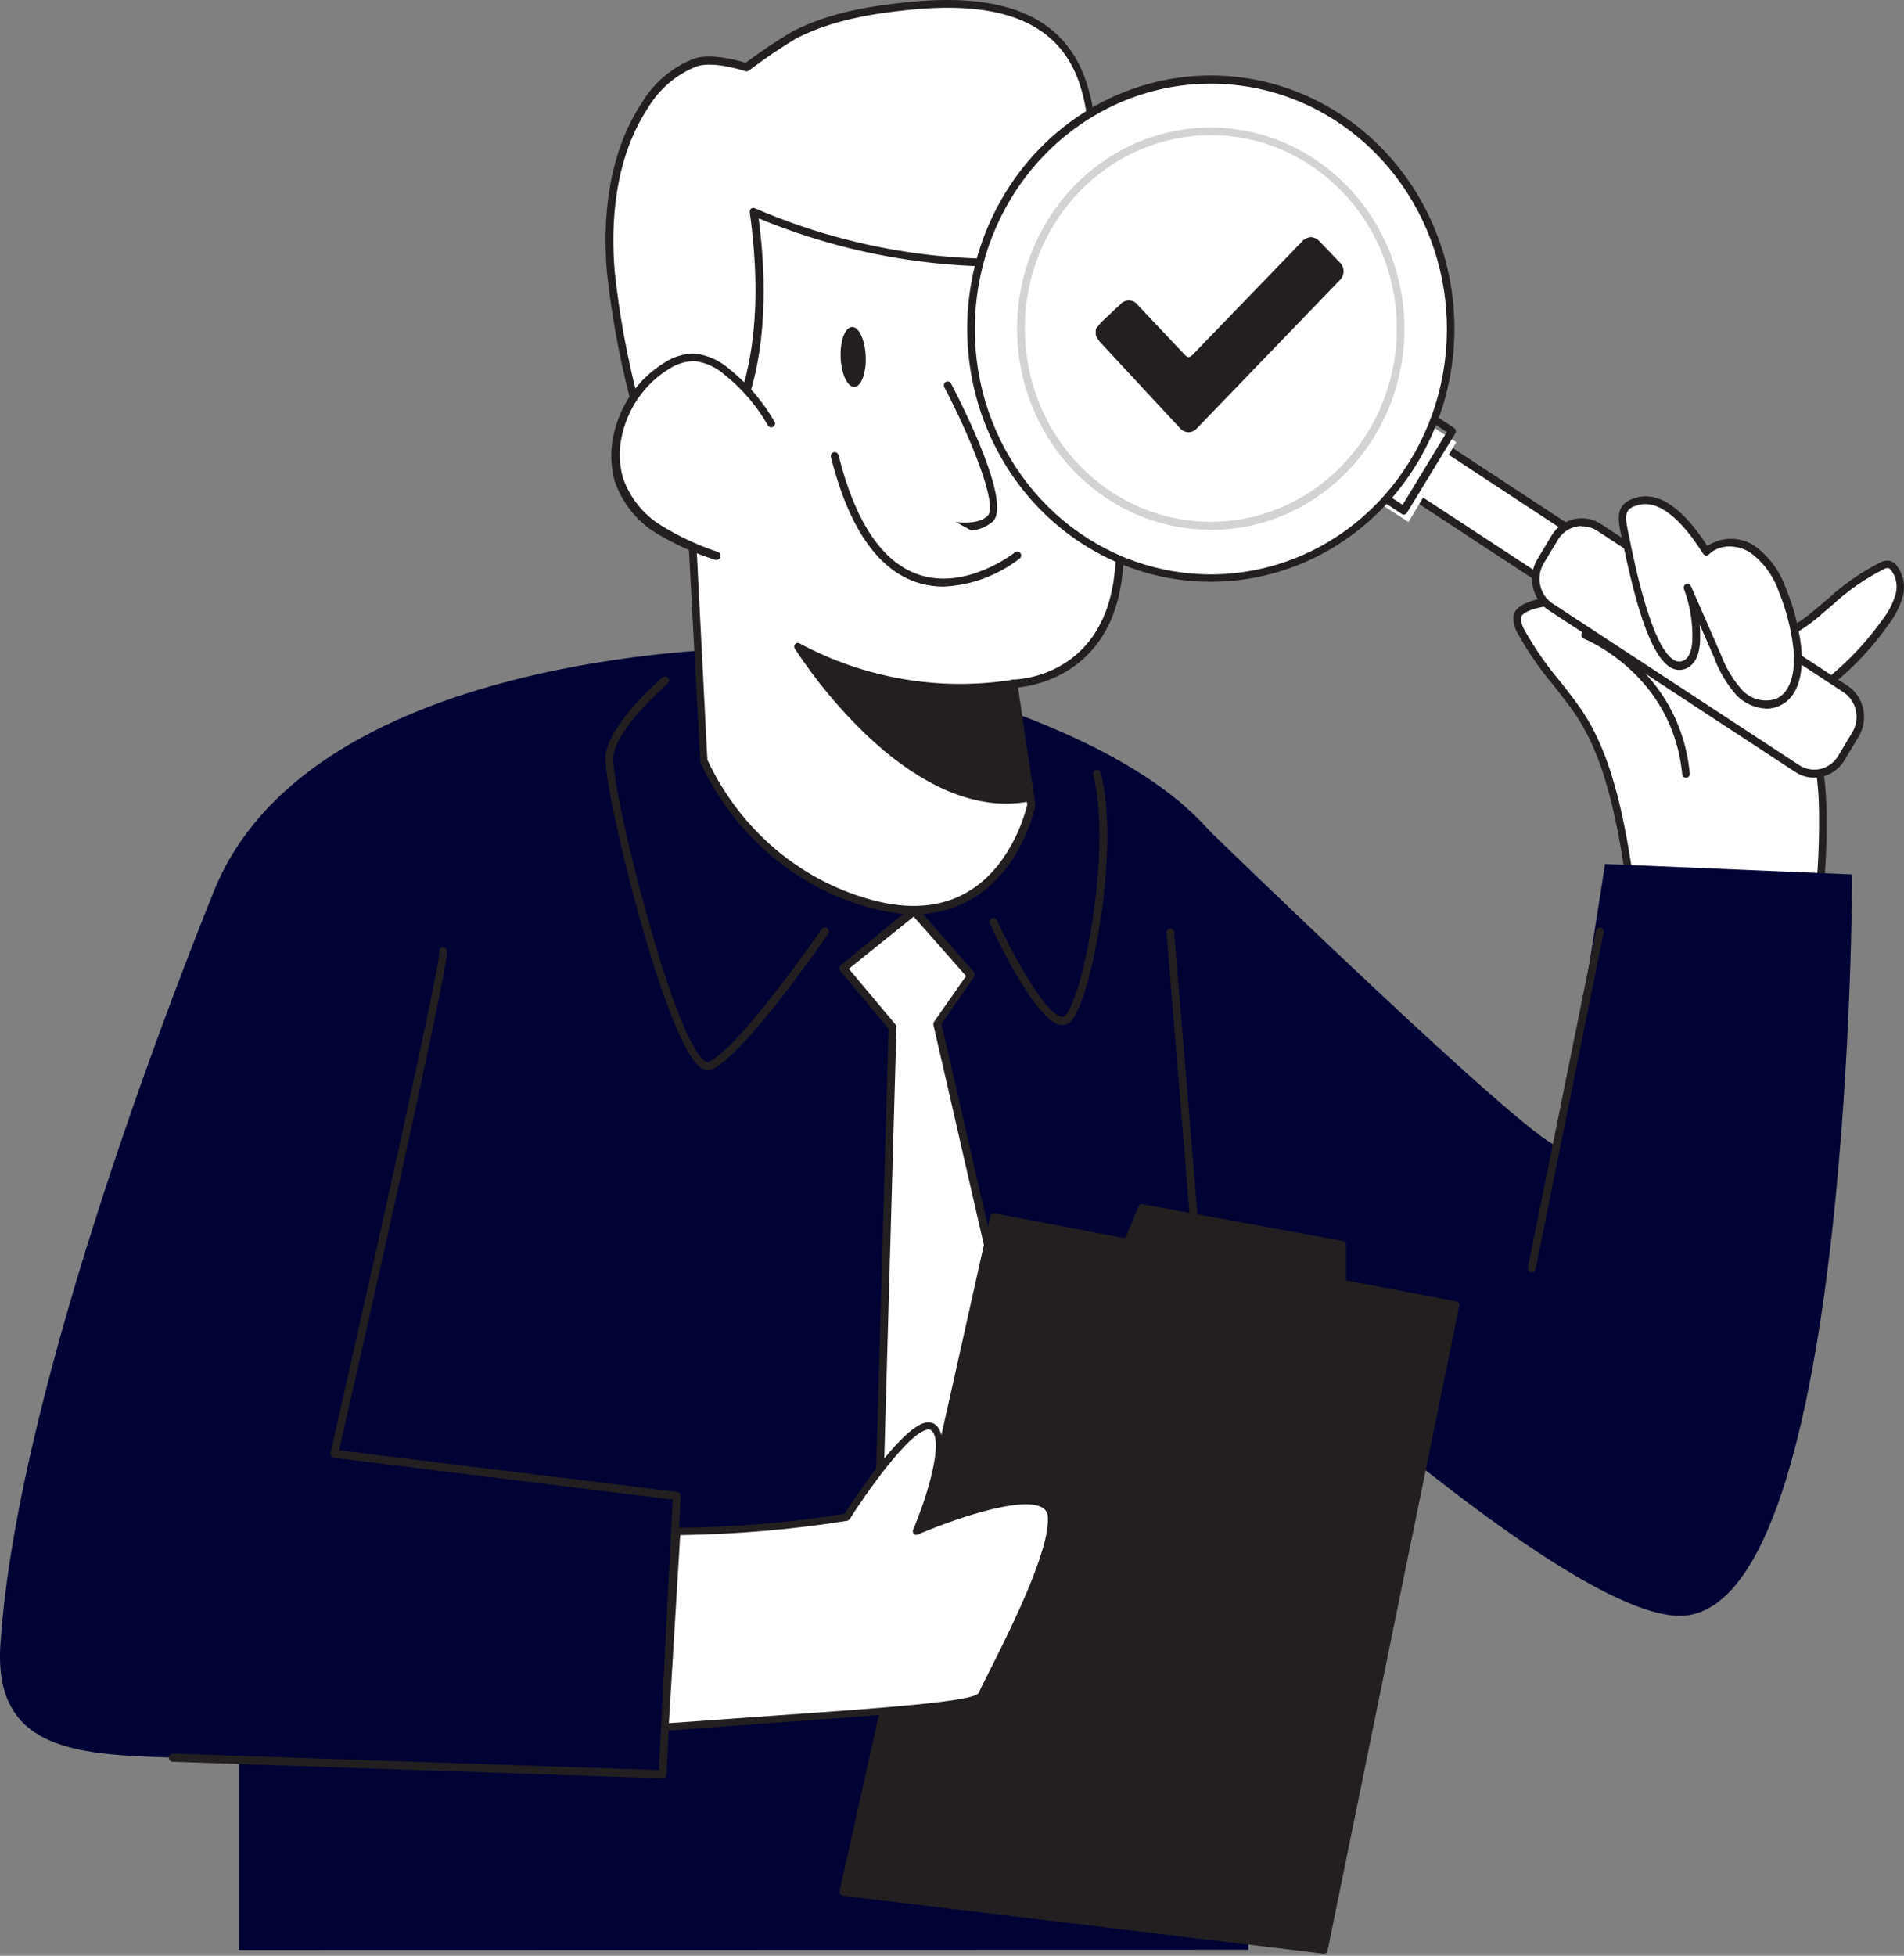 <svg xmlns="http://www.w3.org/2000/svg" width="300" height="308" viewBox="0 0 300 308" fill="none"><rect x="0" y="0" width="300" height="308" fill="#808080" stroke="none"/><g clip-path="url(#clip0_140_186)"><path d="M258.422 149.862H284.065C286.532 144.585 287.033 138.467 287.176 132.522C287.307 127.134 287.176 121.647 285.603 116.519C283.552 109.947 279.164 104.437 273.335 101.113C267.505 97.789 260.675 96.902 254.238 98.634C252.642 96.704 250.51 95.336 248.134 94.72C245.857 94.212 239.097 94.893 239.026 97.309C239.055 98.065 239.277 98.801 239.67 99.439C241.994 103.972 245.63 107.638 248.491 111.825C255.227 121.449 256.371 136.634 258.422 149.862Z" fill="white"></path><path d="M284.065 150.481H258.422C258.28 150.48 258.142 150.428 258.033 150.333C257.924 150.238 257.851 150.106 257.826 149.961C257.516 147.892 257.218 145.774 256.908 143.644C255.286 132.113 253.606 120.185 248.003 112.184C246.989 110.735 245.857 109.31 244.772 107.923C242.641 105.407 240.756 102.677 239.145 99.773C238.7 99.028 238.453 98.173 238.43 97.296C238.447 96.966 238.538 96.644 238.695 96.356C238.852 96.068 239.072 95.822 239.336 95.636C241.315 94.014 246.31 93.68 248.265 94.113C250.638 94.727 252.783 96.059 254.428 97.94C260.53 96.441 266.943 97.176 272.584 100.021C275.776 101.669 278.62 103.959 280.951 106.76C283.282 109.56 285.054 112.815 286.163 116.333C287.796 121.548 287.903 127.208 287.772 132.546C287.629 138.454 287.14 144.672 284.601 150.097C284.557 150.208 284.483 150.304 284.388 150.372C284.293 150.44 284.18 150.478 284.065 150.481ZM258.923 149.242H283.695C285.996 144.115 286.437 138.194 286.58 132.546C286.735 126.502 286.58 121.51 285.03 116.754C283.019 110.339 278.728 104.963 273.033 101.722C267.337 98.482 260.666 97.621 254.38 99.315C254.277 99.343 254.168 99.342 254.066 99.311C253.963 99.281 253.87 99.222 253.796 99.142C252.291 97.305 250.268 96.006 248.014 95.426C246.322 95.042 241.672 95.426 240.063 96.664C239.634 97.024 239.622 97.296 239.622 97.383C239.666 98.029 239.863 98.654 240.194 99.204C241.775 102.032 243.615 104.695 245.69 107.155C246.787 108.542 247.931 109.992 248.968 111.478C254.738 119.714 256.443 131.791 258.088 143.47C258.362 145.415 258.636 147.347 258.923 149.242Z" fill="#231F20"></path><path d="M286.533 96.367C289.739 93.729 292.815 90.781 296.57 89.122C296.876 88.947 297.224 88.869 297.572 88.899C297.899 88.981 298.19 89.178 298.394 89.456C298.856 90.064 299.172 90.778 299.315 91.539C299.458 92.299 299.425 93.084 299.217 93.828C298.786 95.313 298.082 96.697 297.143 97.903C294.735 101.317 291.9 104.382 288.714 107.019C286.633 108.918 284.149 110.281 281.466 110.995C277.794 111.775 269.354 108.022 273.121 102.907C274.194 101.446 276.697 101.668 278.176 101.26C281.244 100.217 284.084 98.554 286.533 96.367Z" fill="white"></path><path d="M280.369 111.701C277.555 111.701 273.693 110.091 272.203 107.638C271.721 106.854 271.501 105.928 271.576 105.001C271.651 104.074 272.018 103.199 272.62 102.511C273.526 101.272 275.1 101.086 276.483 100.9C276.988 100.85 277.49 100.763 277.985 100.64C280.983 99.612 283.76 97.988 286.163 95.859L287.963 94.361C290.472 92.032 293.28 90.077 296.308 88.552C296.719 88.332 297.183 88.242 297.643 88.292C298.114 88.389 298.536 88.656 298.835 89.047C299.367 89.732 299.732 90.54 299.898 91.403C300.064 92.265 300.027 93.157 299.789 94.001C299.333 95.566 298.592 97.025 297.607 98.299C295.173 101.759 292.302 104.863 289.071 107.527C286.916 109.485 284.347 110.889 281.573 111.626C281.175 111.697 280.772 111.722 280.369 111.701ZM286.902 96.838C284.374 99.054 281.454 100.737 278.306 101.792C277.758 101.935 277.2 102.035 276.638 102.089C275.445 102.25 274.17 102.411 273.574 103.217C273.128 103.708 272.851 104.339 272.786 105.011C272.721 105.683 272.872 106.359 273.216 106.932C274.623 109.273 278.998 110.821 281.346 110.326C283.937 109.629 286.334 108.31 288.344 106.474C291.497 103.87 294.304 100.842 296.689 97.469C297.58 96.329 298.252 95.021 298.668 93.618C298.853 92.97 298.887 92.287 298.766 91.623C298.646 90.96 298.375 90.336 297.977 89.803C297.857 89.638 297.69 89.516 297.5 89.456C297.267 89.454 297.037 89.514 296.832 89.629C293.879 91.12 291.139 93.029 288.69 95.302L286.926 96.788L286.902 96.838Z" fill="#231F20"></path><path d="M101.442 69.589C99.534 60.696 96.995 51.89 96.232 42.811C95.469 33.732 96.661 24.108 101.62 16.602C103.488 13.467 106.325 11.083 109.667 9.84C112.6 8.911 117.631 10.62 117.631 10.62C120.064 8.772 122.591 7.06 125.201 5.492C130.768 2.607 137.122 1.554 143.238 0.934C152.024 0.055 162.205 0.526 167.784 7.623C171.885 12.837 172.243 20.108 172.409 26.833L172.85 44.074" fill="white"></path><path d="M101.441 70.208C101.301 70.206 101.166 70.155 101.058 70.062C100.95 69.97 100.875 69.843 100.845 69.701C100.345 67.384 99.808 65.056 99.26 62.74C97.563 56.211 96.347 49.557 95.624 42.836C95.004 35.404 95.445 24.79 101.119 16.206C103.061 12.959 106.002 10.489 109.464 9.196C112.147 8.354 116.331 9.53 117.487 9.889C119.869 8.097 122.345 6.443 124.903 4.935C130.78 1.901 137.432 0.897 143.154 0.328C155.397 -0.911 163.599 1.356 168.189 7.251C172.6 12.85 172.803 20.938 172.958 26.833L173.518 44.037C173.521 44.206 173.46 44.369 173.349 44.492C173.238 44.615 173.084 44.687 172.922 44.694C172.841 44.697 172.76 44.683 172.685 44.654C172.609 44.624 172.539 44.58 172.481 44.522C172.422 44.464 172.375 44.395 172.342 44.318C172.309 44.241 172.291 44.158 172.29 44.074L171.849 26.821C171.67 19.687 171.193 12.874 167.366 8.007C163.015 2.47 155.159 0.352 143.357 1.541C137.742 2.111 131.233 3.09 125.475 6.037C122.894 7.591 120.395 9.286 117.988 11.116C117.91 11.174 117.819 11.213 117.724 11.228C117.629 11.243 117.531 11.234 117.44 11.202C117.44 11.202 112.552 9.567 109.846 10.422C106.653 11.649 103.941 13.94 102.133 16.937C96.661 25.211 96.244 35.516 96.852 42.724C97.56 49.382 98.756 55.974 100.428 62.443C100.964 64.771 101.513 67.087 102.014 69.428C102.031 69.51 102.033 69.594 102.019 69.676C102.005 69.758 101.976 69.836 101.932 69.906C101.889 69.977 101.833 70.037 101.767 70.085C101.701 70.132 101.627 70.166 101.549 70.184L101.441 70.208Z" fill="#231F20"></path><path d="M196.717 307.05C190.756 192.977 200.198 150.493 195.525 138.752C184.45 111.106 119.55 102.052 119.55 102.052C119.55 102.052 49.321 101.681 33.716 140.312C29.806 150.023 2.721 217.426 0.062 259.018C-1.285 279.814 19.53 275.615 37.65 277.361V307.087L196.717 307.05Z" fill="#010334"></path><path d="M153.001 153.503L147.672 161.108L168.475 251.797L156.16 277.547L138.087 251.797L140.627 161.789L132.866 152.512L144.036 143.322L153.001 153.503Z" fill="white"></path><path d="M156.16 278.179C156.063 278.178 155.968 278.155 155.881 278.11C155.794 278.065 155.718 277.999 155.66 277.919L137.599 252.169C137.512 252.057 137.47 251.915 137.479 251.772L140.007 162.012L132.401 152.921C132.346 152.857 132.305 152.783 132.278 152.702C132.251 152.621 132.241 152.536 132.246 152.45C132.269 152.276 132.354 152.117 132.484 152.004L143.655 142.827C143.775 142.724 143.929 142.673 144.084 142.685C144.239 142.696 144.384 142.769 144.489 142.889L153.454 153.07C153.544 153.183 153.594 153.325 153.594 153.472C153.594 153.619 153.544 153.762 153.454 153.875L148.34 161.244L169.071 251.661C169.125 251.8 169.125 251.955 169.071 252.094L156.709 277.832C156.662 277.931 156.591 278.015 156.503 278.076C156.416 278.137 156.314 278.172 156.208 278.179H156.16ZM138.707 251.661L156.053 276.433L167.819 251.834L147.076 161.418C147.057 161.328 147.057 161.235 147.076 161.146C147.094 161.056 147.131 160.971 147.183 160.898L152.214 153.714L143.965 144.35L133.748 152.574L141.092 161.343C141.196 161.461 141.252 161.617 141.247 161.777L138.707 251.661Z" fill="#231F20"></path><path d="M159.653 107.676L162.479 126.75C162.479 126.75 158.306 147.459 138.099 142.591C132.201 141.163 126.688 138.373 121.97 134.427C117.252 130.482 113.45 125.483 110.847 119.801L108.582 75.448C108.582 75.448 123.448 67.013 118.751 33.336C118.751 33.336 141.258 44.644 171.205 40.396C171.205 40.396 178.358 75.076 176.117 91.314C173.875 107.552 159.653 107.676 159.653 107.676Z" fill="white"></path><path d="M143.965 143.966C141.957 143.95 139.957 143.696 138.004 143.21C132.023 141.731 126.435 138.882 121.648 134.873C116.861 130.864 112.996 125.795 110.335 120.037C110.322 119.967 110.322 119.896 110.335 119.826L107.95 75.472C107.945 75.353 107.972 75.235 108.029 75.132C108.086 75.029 108.171 74.945 108.272 74.89C108.415 74.803 122.709 66.22 118.131 33.435C118.12 33.32 118.137 33.204 118.181 33.098C118.225 32.992 118.294 32.899 118.382 32.828C118.478 32.77 118.587 32.74 118.698 32.74C118.809 32.74 118.917 32.77 119.014 32.828C135.482 39.923 153.475 42.322 171.134 39.776C171.288 39.754 171.444 39.792 171.573 39.884C171.701 39.976 171.791 40.114 171.825 40.272C172.111 41.696 178.978 75.237 176.737 91.413C174.71 105.892 163.325 107.985 160.404 108.27L163.134 126.651C163.146 126.729 163.146 126.808 163.134 126.886C163.051 127.27 161.156 136.287 153.907 141.092C150.935 143.039 147.478 144.038 143.965 143.966ZM111.455 119.653C114.047 125.202 117.796 130.082 122.429 133.938C127.063 137.794 132.465 140.53 138.243 141.947C144.084 143.359 149.127 142.703 153.192 140.015C159.594 135.779 161.62 127.741 161.859 126.713L159.045 107.762C159.03 107.671 159.033 107.578 159.056 107.489C159.079 107.4 159.12 107.317 159.177 107.246C159.234 107.176 159.305 107.118 159.385 107.079C159.465 107.04 159.553 107.019 159.642 107.019C160.202 107.019 173.315 106.709 175.497 91.215C177.583 76.352 171.634 45.697 170.728 41.114C153.392 43.424 135.775 41.109 119.538 34.389C123.448 64.783 111.527 74.296 109.214 75.782L111.455 119.653Z" fill="#231F20"></path><path d="M149.293 60.709C149.293 60.709 158.83 78.99 155.981 81.764C153.132 84.539 145.86 81.764 145.86 81.764" fill="white"></path><path d="M151.976 83.585C149.822 83.506 147.692 83.088 145.658 82.346C145.585 82.32 145.517 82.279 145.46 82.225C145.402 82.171 145.355 82.106 145.322 82.034C145.289 81.961 145.27 81.882 145.266 81.802C145.262 81.722 145.274 81.642 145.3 81.566C145.354 81.411 145.464 81.285 145.607 81.213C145.749 81.141 145.913 81.13 146.063 81.182C146.135 81.182 152.977 83.659 155.6 81.256C157.365 79.584 152.679 68.388 148.793 60.981C148.717 60.836 148.7 60.666 148.744 60.508C148.789 60.35 148.892 60.217 149.032 60.139C149.171 60.06 149.334 60.041 149.486 60.088C149.638 60.134 149.766 60.242 149.842 60.386C151.475 63.508 159.498 79.237 156.411 82.16C155.152 83.186 153.573 83.694 151.976 83.585Z" fill="#231F20"></path><path d="M134.62 60.925C135.712 60.877 136.512 58.728 136.407 56.124C136.301 53.52 135.33 51.448 134.238 51.496C133.146 51.543 132.347 53.693 132.452 56.297C132.558 58.901 133.528 60.973 134.62 60.925Z" fill="#231F20"></path><path d="M163.994 62.824C165.087 62.778 165.892 60.629 165.791 58.022C165.691 55.416 164.724 53.34 163.631 53.386C162.538 53.431 161.733 55.581 161.834 58.187C161.934 60.793 162.901 62.869 163.994 62.824Z" fill="#231F20"></path><path d="M121.529 66.778C119.742 63.609 117.386 60.825 114.59 58.578C113.141 57.256 111.334 56.43 109.417 56.212C107.843 56.227 106.306 56.704 104.982 57.587C102.997 58.804 101.28 60.44 99.943 62.39C98.606 64.341 97.679 66.561 97.221 68.908C96.781 71.083 96.862 73.338 97.459 75.472C98.611 78.776 100.838 81.558 103.754 83.337C106.653 85.079 109.738 86.463 112.945 87.462" fill="white"></path><path d="M112.921 88.168H112.719C109.466 87.146 106.338 85.737 103.396 83.969C100.356 82.119 98.039 79.216 96.851 75.769C96.221 73.531 96.135 71.165 96.601 68.883C97.074 66.444 98.038 64.136 99.428 62.111C100.819 60.085 102.606 58.388 104.672 57.129C106.094 56.18 107.75 55.677 109.44 55.68C111.479 55.906 113.404 56.769 114.96 58.157C117.837 60.452 120.265 63.298 122.113 66.542C122.136 66.677 122.118 66.817 122.06 66.94C122.002 67.064 121.907 67.164 121.79 67.228C121.673 67.292 121.539 67.315 121.408 67.294C121.278 67.273 121.157 67.209 121.064 67.112C119.314 64.013 117.007 61.292 114.268 59.098C112.925 57.883 111.266 57.107 109.5 56.869C108.047 56.866 106.624 57.296 105.399 58.107C103.484 59.275 101.827 60.85 100.537 62.728C99.247 64.606 98.353 66.745 97.912 69.007C97.496 71.059 97.574 73.186 98.139 75.2C99.222 78.347 101.331 81.002 104.1 82.706C106.94 84.472 109.969 85.889 113.124 86.929C113.2 86.956 113.27 86.998 113.331 87.052C113.391 87.107 113.441 87.174 113.476 87.249C113.512 87.324 113.533 87.405 113.538 87.489C113.543 87.572 113.532 87.655 113.505 87.734C113.463 87.861 113.385 87.97 113.28 88.048C113.175 88.125 113.05 88.167 112.921 88.168Z" fill="#231F20"></path><path d="M159.653 107.675C148.049 109.529 136.178 107.494 125.761 101.866C125.761 101.866 143.035 129.462 162.312 125.573L159.653 107.675Z" fill="#231F20"></path><path d="M158.592 126.564C151.559 126.564 143.965 122.848 136.407 115.64C132.22 111.607 128.481 107.099 125.26 102.201C125.183 102.094 125.141 101.963 125.141 101.829C125.141 101.695 125.183 101.565 125.26 101.458C125.347 101.354 125.465 101.285 125.595 101.26C125.725 101.235 125.859 101.257 125.976 101.322C136.279 106.847 147.996 108.858 159.463 107.069C159.543 107.05 159.625 107.05 159.705 107.067C159.785 107.084 159.861 107.118 159.928 107.168C159.994 107.214 160.051 107.275 160.094 107.345C160.137 107.415 160.166 107.494 160.178 107.576L162.836 125.474C162.861 125.633 162.825 125.796 162.736 125.927C162.647 126.059 162.512 126.15 162.36 126.18C161.118 126.429 159.857 126.557 158.592 126.564ZM127.597 103.464C131.901 109.546 146.182 127.679 161.656 125.065L159.212 108.394C148.429 109.93 137.448 108.22 127.573 103.464H127.597Z" fill="#231F20"></path><path d="M254.154 92.969L253.881 93.419C253.294 94.386 252.361 95.071 251.288 95.324C250.215 95.576 249.089 95.376 248.158 94.766L220.308 76.516L225.008 68.774L252.848 87.017C253.779 87.627 254.438 88.596 254.681 89.711C254.924 90.826 254.731 91.995 254.144 92.962L254.154 92.969Z" fill="white"></path><path d="M250.339 96.045C249.447 96.045 248.574 95.779 247.824 95.277L220.011 77.02C219.942 76.979 219.882 76.922 219.837 76.853C219.791 76.785 219.761 76.706 219.749 76.624C219.731 76.547 219.728 76.466 219.74 76.387C219.752 76.309 219.779 76.233 219.82 76.166L224.517 68.412C224.603 68.275 224.738 68.178 224.892 68.143C225.046 68.108 225.207 68.138 225.34 68.227L253.153 86.483C254.213 87.184 254.965 88.291 255.244 89.565C255.523 90.838 255.307 92.174 254.643 93.283L254.369 93.741C253.695 94.847 252.628 95.63 251.4 95.921C251.051 95.999 250.696 96.041 250.339 96.045ZM221.108 76.314L248.455 94.224C248.848 94.488 249.288 94.667 249.749 94.75C250.21 94.833 250.682 94.818 251.138 94.707C252.061 94.508 252.87 93.938 253.391 93.122L253.665 92.676C254.161 91.847 254.323 90.847 254.116 89.895C253.908 88.942 253.348 88.112 252.556 87.586L225.173 69.589L221.108 76.314Z" fill="#231F20"></path><path d="M221.918 82.206L229.462 69.636L222.663 65.231L215.119 77.801L221.918 82.206Z" fill="white"></path><path d="M221.204 81.046C221.089 81.046 220.978 81.011 220.882 80.947L214.122 76.513C214.056 76.47 213.998 76.414 213.952 76.347C213.907 76.281 213.874 76.206 213.856 76.127C213.839 76.047 213.836 75.965 213.849 75.885C213.862 75.804 213.89 75.727 213.932 75.658L221.526 63.161C221.566 63.09 221.619 63.029 221.683 62.981C221.747 62.932 221.819 62.898 221.896 62.879C221.973 62.861 222.053 62.858 222.13 62.873C222.208 62.887 222.282 62.918 222.348 62.963L229.108 67.397C229.175 67.438 229.233 67.494 229.278 67.56C229.323 67.626 229.354 67.701 229.37 67.781C229.406 67.941 229.38 68.11 229.298 68.251L221.692 80.736C221.609 80.874 221.476 80.972 221.323 81.009L221.204 81.046ZM215.243 75.782L221.001 79.498L227.963 68.041L222.205 64.325L215.243 75.782Z" fill="#231F20"></path><path d="M290.108 119.436L292.347 115.748C293.826 113.313 293.124 110.092 290.779 108.556L251.908 83.085C249.564 81.548 246.464 82.277 244.986 84.713L242.747 88.401C241.268 90.837 241.97 94.057 244.315 95.593L283.186 121.065C285.53 122.601 288.63 121.872 290.108 119.436Z" fill="white"></path><path d="M285.841 122.477C284.786 122.475 283.752 122.161 282.861 121.572L243.997 96.095C243.373 95.686 242.833 95.153 242.407 94.527C241.981 93.901 241.678 93.194 241.515 92.447C241.353 91.699 241.333 90.925 241.458 90.17C241.584 89.414 241.851 88.692 242.245 88.044L244.474 84.328C245.273 83.024 246.536 82.1 247.988 81.759C249.439 81.418 250.962 81.687 252.223 82.507L291.087 107.985C291.711 108.394 292.251 108.927 292.677 109.553C293.103 110.179 293.406 110.886 293.569 111.633C293.732 112.381 293.751 113.155 293.626 113.91C293.501 114.665 293.233 115.388 292.839 116.036L290.61 119.752C290.209 120.407 289.687 120.973 289.072 121.415C288.458 121.858 287.765 122.168 287.034 122.328C286.643 122.422 286.243 122.472 285.841 122.477ZM249.231 82.842C248.482 82.841 247.744 83.036 247.088 83.411C246.431 83.786 245.876 84.327 245.476 84.985L243.246 88.7C242.934 89.21 242.722 89.779 242.624 90.375C242.526 90.97 242.543 91.58 242.674 92.168C242.802 92.757 243.041 93.314 243.376 93.807C243.712 94.3 244.138 94.72 244.629 95.042L283.493 120.507C284.488 121.156 285.69 121.369 286.836 121.099C287.982 120.83 288.979 120.101 289.609 119.07L291.838 115.355C292.148 114.844 292.359 114.275 292.457 113.68C292.555 113.085 292.54 112.475 292.412 111.886C292.283 111.297 292.044 110.74 291.708 110.247C291.373 109.754 290.947 109.335 290.455 109.013L251.591 83.548C250.88 83.102 250.062 82.874 249.231 82.891V82.842Z" fill="#231F20"></path><path d="M158.831 30.809C154.845 37.374 152.822 45.02 153.018 52.78C153.214 60.54 155.62 68.065 159.933 74.404C164.245 80.743 170.269 85.611 177.244 88.393C184.219 91.175 191.832 91.746 199.119 90.033C206.406 88.32 213.041 84.401 218.185 78.771C223.328 73.141 226.749 66.053 228.016 58.403C229.282 50.753 228.337 42.884 225.299 35.792C222.262 28.7 217.269 22.703 210.951 18.559C202.475 13.008 192.224 11.179 182.45 13.476C172.677 15.773 164.182 22.008 158.831 30.809Z" fill="white"></path><path d="M190.721 91.624C183.86 91.619 177.127 89.702 171.222 86.073C165.317 82.444 160.458 77.237 157.15 70.992C153.841 64.748 152.206 57.696 152.414 50.572C152.621 43.448 154.664 36.512 158.33 30.487C161.891 24.62 166.863 19.82 172.756 16.561C178.648 13.301 185.258 11.695 191.93 11.901C198.603 12.107 205.109 14.118 210.805 17.735C216.5 21.353 221.189 26.451 224.409 32.528C227.628 38.604 229.266 45.447 229.16 52.382C229.055 59.317 227.21 66.103 223.809 72.071C220.407 78.039 215.565 82.981 209.762 86.41C203.96 89.839 197.396 91.636 190.721 91.624ZM159.332 31.193C154.739 38.754 152.812 47.735 153.879 56.607C154.946 65.478 158.94 73.691 165.182 79.846C171.424 86.001 179.526 89.716 188.109 90.36C196.692 91.003 205.225 88.535 212.252 83.375C219.28 78.216 224.368 70.684 226.65 62.063C228.932 53.443 228.266 44.267 224.766 36.099C221.266 27.932 215.149 21.277 207.456 17.271C199.763 13.264 190.971 12.152 182.578 14.125C172.96 16.393 164.601 22.531 159.332 31.193Z" fill="#231F20"></path><path d="M206.731 25.496C211.732 28.771 215.686 33.513 218.093 39.123C220.499 44.733 221.251 50.959 220.251 57.012C219.252 63.066 216.547 68.676 212.479 73.132C208.411 77.589 203.162 80.691 197.397 82.048C191.631 83.405 185.608 82.955 180.088 80.754C174.569 78.554 169.802 74.703 166.389 69.687C162.977 64.672 161.073 58.718 160.918 52.578C160.763 46.438 162.364 40.388 165.519 35.194C169.748 28.231 176.464 23.299 184.193 21.48C191.921 19.661 200.028 21.106 206.731 25.496Z" fill="white"></path><path d="M190.745 83.424C186.016 83.425 181.352 82.282 177.121 80.088C172.89 77.893 169.209 74.705 166.368 70.777C163.528 66.849 161.606 62.288 160.755 57.456C159.903 52.623 160.146 47.651 161.463 42.932C162.78 38.213 165.136 33.878 168.344 30.268C171.552 26.658 175.524 23.874 179.947 22.134C184.369 20.395 189.121 19.748 193.825 20.245C198.53 20.743 203.058 22.371 207.053 25C212.65 28.661 216.949 34.115 219.3 40.538C221.651 46.962 221.926 54.005 220.084 60.605C218.243 67.205 214.384 73.004 209.091 77.125C203.799 81.246 197.359 83.465 190.745 83.449V83.424ZM190.84 21.284C188.646 21.285 186.459 21.538 184.319 22.04C177.706 23.593 171.817 27.48 167.653 33.038C163.49 38.597 161.311 45.484 161.487 52.525C161.663 59.566 164.183 66.326 168.618 71.653C173.054 76.98 179.129 80.544 185.811 81.738C192.492 82.933 199.365 81.683 205.259 78.203C211.153 74.722 215.703 69.227 218.134 62.651C220.565 56.076 220.726 48.829 218.59 42.144C216.454 35.459 212.154 29.751 206.421 25.991C201.762 22.919 196.358 21.286 190.84 21.284Z" fill="#D1D3D4"></path><path d="M160.262 87.462C160.262 87.462 139.626 104.096 131.496 71.843L160.262 87.462Z" fill="white"></path><path d="M148.674 92.379C147.15 92.383 145.636 92.128 144.192 91.624C138.124 89.481 133.665 82.879 130.923 71.992C130.884 71.828 130.909 71.654 130.992 71.509C131.076 71.364 131.212 71.259 131.37 71.218C131.528 71.177 131.696 71.203 131.835 71.29C131.975 71.377 132.076 71.518 132.115 71.683C134.738 82.136 138.946 88.453 144.609 90.447C152.155 93.122 159.856 87.041 159.928 86.979C159.99 86.929 160.06 86.891 160.136 86.869C160.212 86.847 160.291 86.841 160.369 86.851C160.447 86.861 160.522 86.886 160.591 86.926C160.659 86.966 160.72 87.02 160.768 87.084C160.817 87.148 160.853 87.222 160.874 87.301C160.895 87.379 160.901 87.462 160.892 87.543C160.882 87.624 160.858 87.702 160.819 87.773C160.78 87.844 160.729 87.907 160.667 87.957C157.184 90.643 153.007 92.183 148.674 92.379Z" fill="#231F20"></path><path d="M265.551 104.579C266.839 103.96 267.196 102.251 267.244 100.764C267.324 97.965 266.866 95.178 265.897 92.565L270.594 103.303C271.376 105.452 272.554 107.421 274.063 109.1C274.832 109.924 275.812 110.502 276.887 110.768C277.962 111.033 279.087 110.975 280.131 110.599C283.052 109.236 283.54 105.149 283.135 101.854C282.77 98.774 281.988 95.764 280.81 92.912C279.908 90.341 278.274 88.116 276.125 86.533C273.896 85.096 270.725 84.985 268.853 86.867C266.803 83.61 262.571 77.751 258.041 78.916C255.072 79.671 255.418 81.393 256.014 84.229C256.837 88.056 260.33 107.118 265.551 104.579Z" fill="white"></path><path d="M278.354 111.602C276.599 111.539 274.927 110.807 273.657 109.546C272.104 107.806 270.89 105.771 270.081 103.551L267.816 98.362C267.879 99.186 267.899 100.013 267.875 100.839C267.804 103.081 267.101 104.555 265.837 105.199C265.454 105.4 265.032 105.505 264.603 105.505C264.174 105.505 263.752 105.4 263.369 105.199C259.793 103.341 257.409 93.655 255.68 85.381L255.465 84.39C254.905 81.74 254.369 79.238 257.933 78.334C261.498 77.43 265.193 80.093 269.008 85.976C270.124 85.241 271.418 84.851 272.739 84.851C274.061 84.851 275.355 85.241 276.471 85.976C278.731 87.62 280.45 89.946 281.394 92.639C282.589 95.545 283.392 98.609 283.779 101.743C283.993 103.489 284.375 109.311 280.429 111.131C279.778 111.443 279.07 111.604 278.354 111.602ZM265.897 91.946C266.01 91.945 266.121 91.979 266.216 92.043C266.311 92.106 266.387 92.198 266.433 92.305L271.13 103.043C271.895 105.111 273.027 107.01 274.468 108.642C275.152 109.384 276.025 109.909 276.986 110.155C277.947 110.4 278.955 110.357 279.892 110.029C283.087 108.543 282.729 103.452 282.551 101.929C282.183 98.906 281.413 95.95 280.262 93.147C279.413 90.692 277.862 88.565 275.815 87.053C273.955 85.815 271.047 85.542 269.258 87.314C269.197 87.379 269.123 87.429 269.04 87.459C268.957 87.489 268.868 87.499 268.781 87.487C268.695 87.476 268.613 87.446 268.539 87.399C268.464 87.352 268.401 87.289 268.352 87.214C265.813 83.164 261.986 78.544 258.183 79.51C255.871 80.105 255.966 81.145 256.598 84.093L256.801 85.096C257.671 89.32 260.317 102.164 263.87 104.01C264.091 104.129 264.336 104.191 264.585 104.191C264.834 104.191 265.08 104.129 265.3 104.01C266.338 103.502 266.612 101.954 266.648 100.74C266.728 98.021 266.282 95.312 265.336 92.776C265.307 92.702 265.292 92.622 265.293 92.542C265.293 92.463 265.309 92.383 265.339 92.31C265.369 92.236 265.412 92.169 265.467 92.113C265.522 92.057 265.587 92.013 265.658 91.983C265.734 91.953 265.815 91.94 265.897 91.946Z" fill="#231F20"></path><path d="M249.814 99.996C249.814 99.996 264.12 105.508 265.706 121.869L249.814 99.996Z" fill="white"></path><path d="M265.634 122.489C265.487 122.49 265.346 122.433 265.237 122.329C265.129 122.226 265.062 122.084 265.05 121.932C263.536 106.165 249.684 100.628 249.553 100.579C249.405 100.518 249.287 100.399 249.222 100.249C249.158 100.099 249.152 99.928 249.207 99.773C249.263 99.621 249.375 99.498 249.517 99.431C249.66 99.364 249.823 99.358 249.97 99.414C250.125 99.414 264.657 105.248 266.242 121.808C266.251 121.889 266.243 121.972 266.221 122.05C266.198 122.128 266.161 122.201 266.111 122.265C266.061 122.328 266 122.381 265.93 122.419C265.861 122.458 265.784 122.481 265.706 122.489H265.634Z" fill="#231F20"></path><path d="M185.511 125.945C185.511 125.945 245.189 184.158 245.809 180.343C249.755 156.476 252.89 136.064 252.89 136.064L291.826 137.711C291.826 137.711 291.826 251.661 265.599 254.423C245.738 256.504 176.51 189.162 176.51 189.162L185.511 125.945Z" fill="#010334"></path><path d="M195.489 282.935C195.334 282.932 195.186 282.87 195.074 282.76C194.962 282.65 194.893 282.5 194.881 282.341L183.794 146.753C183.819 146.614 183.888 146.488 183.989 146.393C184.09 146.299 184.218 146.242 184.354 146.231C184.489 146.219 184.624 146.255 184.739 146.331C184.853 146.408 184.94 146.521 184.986 146.654L196.168 282.241C196.175 282.324 196.165 282.408 196.141 282.487C196.116 282.566 196.077 282.64 196.025 282.703C195.972 282.766 195.909 282.818 195.837 282.856C195.766 282.894 195.688 282.916 195.608 282.923L195.489 282.935Z" fill="#231F20"></path><path d="M104.374 280.062L27.195 277.448C27.114 277.445 27.034 277.425 26.96 277.39C26.886 277.354 26.819 277.304 26.764 277.242C26.708 277.18 26.665 277.107 26.637 277.028C26.609 276.948 26.596 276.864 26.599 276.779C26.611 276.611 26.684 276.453 26.804 276.338C26.923 276.223 27.08 276.16 27.243 276.16L103.814 278.761L105.995 236.154L52.6 229.589C52.514 229.576 52.432 229.544 52.359 229.498C52.285 229.451 52.221 229.389 52.17 229.317C52.123 229.243 52.09 229.16 52.074 229.073C52.057 228.986 52.058 228.896 52.075 228.809C59.025 198.303 69.337 152.128 69.218 149.961C69.182 149.798 69.21 149.628 69.295 149.486C69.379 149.345 69.515 149.244 69.671 149.205C69.834 149.172 70.002 149.204 70.142 149.297C70.282 149.389 70.382 149.534 70.422 149.701C70.875 151.583 56.712 214.02 53.434 228.4L106.711 234.965C106.866 234.984 107.008 235.063 107.107 235.188C107.207 235.312 107.257 235.472 107.247 235.634L105.006 279.455C104.997 279.621 104.926 279.777 104.808 279.891C104.69 280.004 104.535 280.065 104.374 280.062Z" fill="#231F20"></path><path d="M156.613 191.701L229.369 205.536L208.626 307.05L132.866 297.922L156.613 191.701Z" fill="#231F20"></path><path d="M208.638 307.67H208.567L132.794 298.554C132.712 298.541 132.632 298.512 132.561 298.467C132.489 298.422 132.427 298.363 132.377 298.294C132.331 298.222 132.298 298.141 132.282 298.056C132.265 297.971 132.265 297.883 132.282 297.798L156.029 191.565C156.064 191.409 156.155 191.273 156.284 191.185C156.413 191.097 156.569 191.065 156.721 191.094L229.441 204.942C229.519 204.955 229.593 204.985 229.658 205.029C229.724 205.074 229.78 205.133 229.822 205.202C229.912 205.344 229.946 205.517 229.918 205.685L209.175 307.187C209.147 307.316 209.08 307.433 208.983 307.52C208.887 307.607 208.766 307.66 208.638 307.67ZM133.593 297.389L208.161 306.369L228.654 206.044L157.066 192.419L133.593 297.389Z" fill="#231F20"></path><path d="M165.614 238.767C165.054 232.141 144.358 241.158 144.358 241.158C144.358 241.158 150.2 227.335 147.065 224.821C143.929 222.306 133.391 238.928 133.391 238.928C124.542 240.351 115.605 241.097 106.651 241.158L104.792 271.998C134.476 269.769 153.729 268.89 154.647 266.908C156.459 262.957 166.175 245.394 165.614 238.767Z" fill="white"></path><path d="M104.791 272.556C104.721 272.559 104.65 272.546 104.584 272.518C104.518 272.49 104.459 272.448 104.41 272.395C104.352 272.341 104.307 272.273 104.278 272.198C104.249 272.123 104.237 272.042 104.243 271.961L106.103 241.121C106.115 240.977 106.177 240.843 106.278 240.745C106.38 240.646 106.513 240.591 106.651 240.588C115.497 240.533 124.326 239.804 133.069 238.408C134.452 236.265 141.998 224.709 145.92 224.028C146.176 223.974 146.44 223.977 146.695 224.037C146.95 224.097 147.19 224.212 147.398 224.375C150.295 226.704 146.814 236.464 145.372 240.117C149.234 238.544 160.989 234.085 164.827 236.488C165.21 236.716 165.532 237.04 165.765 237.429C165.998 237.818 166.135 238.261 166.163 238.718C166.628 244.341 160.202 257.086 156.733 263.935C156.018 265.335 155.457 266.412 155.135 267.143C154.313 268.939 145.837 269.62 121.458 271.354C116.379 271.714 110.824 272.11 104.768 272.593L104.791 272.556ZM107.176 241.728L105.388 271.379L121.398 270.227C139.185 268.989 153.228 267.973 154.182 266.648C154.492 265.954 155.064 264.827 155.779 263.415C158.938 257.148 165.531 244.118 165.09 238.817C165.074 238.538 164.992 238.267 164.85 238.029C164.709 237.791 164.512 237.594 164.279 237.454C160.917 235.349 148.912 239.783 144.585 241.678C144.484 241.723 144.372 241.735 144.264 241.712C144.156 241.69 144.057 241.634 143.98 241.553C143.903 241.471 143.851 241.368 143.831 241.255C143.812 241.143 143.825 241.027 143.87 240.922C146.063 235.745 148.781 226.902 146.743 225.267C146.652 225.2 146.549 225.154 146.44 225.132C146.331 225.111 146.219 225.115 146.111 225.143C143.059 225.675 136.24 235.497 133.868 239.25C133.779 239.379 133.647 239.467 133.498 239.498C124.78 240.878 115.981 241.631 107.164 241.752L107.176 241.728Z" fill="#231F20"></path><path d="M241.339 200.346H241.22C241.14 200.33 241.064 200.298 240.997 200.251C240.93 200.204 240.872 200.143 240.828 200.073C240.784 200.003 240.753 199.924 240.739 199.841C240.724 199.758 240.725 199.673 240.743 199.591L251.472 146.592C251.488 146.509 251.519 146.431 251.564 146.361C251.609 146.291 251.667 146.231 251.735 146.185C251.803 146.139 251.879 146.107 251.959 146.092C252.038 146.077 252.12 146.078 252.199 146.097C252.358 146.132 252.497 146.232 252.586 146.373C252.676 146.514 252.708 146.686 252.676 146.852L241.947 199.851C241.916 199.994 241.839 200.122 241.728 200.212C241.617 200.302 241.48 200.35 241.339 200.346Z" fill="#231F20"></path><path d="M173.231 52.088C173.466 51.766 173.721 51.459 173.994 51.171L176.879 48.533C176.989 48.37 177.135 48.236 177.306 48.144C177.476 48.052 177.665 48.004 177.857 48.004C178.049 48.004 178.238 48.052 178.408 48.144C178.578 48.236 178.725 48.37 178.834 48.533L186.214 56.336C186.318 56.527 186.469 56.685 186.651 56.796C186.833 56.906 187.04 56.964 187.251 56.964C187.462 56.964 187.669 56.906 187.851 56.796C188.033 56.685 188.184 56.527 188.288 56.336L205.562 38.476C205.665 38.282 205.816 38.121 206 38.008C206.183 37.896 206.392 37.837 206.605 37.837C206.818 37.837 207.027 37.896 207.211 38.008C207.394 38.121 207.545 38.282 207.648 38.476L210.676 41.647C210.831 41.761 210.958 41.913 211.045 42.088C211.132 42.264 211.178 42.459 211.178 42.656C211.178 42.854 211.132 43.048 211.045 43.224C210.958 43.4 210.831 43.551 210.676 43.666L188.193 66.988C188.081 67.135 187.939 67.254 187.777 67.335C187.615 67.417 187.437 67.459 187.257 67.459C187.077 67.459 186.899 67.417 186.737 67.335C186.575 67.254 186.433 67.135 186.321 66.988C182.101 62.463 177.885 57.922 173.673 53.364C173.505 53.147 173.357 52.915 173.231 52.67V52.088Z" fill="#231F20"></path><path d="M187.263 68.078C187.004 68.07 186.75 68.006 186.517 67.891C186.283 67.776 186.074 67.612 185.904 67.409L173.255 53.785C173.107 53.6 172.975 53.401 172.862 53.19L172.743 52.992C172.681 52.892 172.648 52.776 172.648 52.658V52.038C172.646 51.892 172.697 51.751 172.791 51.642L173.017 51.357C173.196 51.116 173.391 50.888 173.601 50.676C174.281 50.02 174.984 49.363 175.676 48.719L176.498 47.964C176.671 47.753 176.887 47.586 177.13 47.473C177.373 47.36 177.638 47.306 177.904 47.313C178.17 47.32 178.431 47.389 178.669 47.514C178.906 47.639 179.114 47.818 179.276 48.038L186.643 55.841C186.806 56.044 187.028 56.187 187.275 56.25C187.48 56.21 187.67 56.111 187.823 55.965L205.086 38.104C205.27 37.881 205.496 37.697 205.75 37.566C206.004 37.434 206.281 37.356 206.564 37.336C207.128 37.388 207.651 37.668 208.018 38.117L211.046 41.288C211.249 41.464 211.412 41.685 211.524 41.934C211.636 42.184 211.694 42.455 211.694 42.73C211.694 43.006 211.636 43.277 211.524 43.527C211.412 43.776 211.249 43.997 211.046 44.173L188.61 67.434C188.439 67.63 188.232 67.789 188 67.9C187.769 68.01 187.518 68.071 187.263 68.078ZM173.828 52.534V52.62C173.893 52.743 173.969 52.859 174.054 52.967C178.266 57.501 182.483 62.042 186.703 66.592C186.827 66.754 187.006 66.861 187.203 66.889C187.401 66.858 187.582 66.757 187.716 66.604L210.2 43.282C210.593 42.873 210.593 42.576 210.2 42.142L207.172 38.984C206.997 38.798 206.786 38.654 206.552 38.563C206.309 38.628 206.092 38.771 205.932 38.971L188.706 56.782C188.525 57 188.304 57.179 188.057 57.309C187.809 57.439 187.54 57.516 187.263 57.538C186.981 57.517 186.706 57.436 186.454 57.302C186.202 57.168 185.978 56.983 185.797 56.757L178.429 48.954C177.988 48.484 177.774 48.484 177.237 48.954L176.427 49.722C175.735 50.366 175.044 50.961 174.364 51.654C174.193 51.828 174.033 52.015 173.887 52.212L173.792 52.336L173.828 52.534Z" fill="#231F20"></path><path d="M176.546 198.315L179.932 190.202L211.487 195.999V204.558L176.546 198.315Z" fill="#231F20"></path><path d="M211.488 205.177H211.392L176.451 198.984C176.36 198.972 176.273 198.938 176.198 198.884C176.123 198.83 176.061 198.759 176.018 198.675C175.974 198.591 175.951 198.498 175.95 198.403C175.948 198.308 175.969 198.214 176.01 198.129L179.383 190.017C179.436 189.886 179.529 189.778 179.648 189.711C179.767 189.643 179.905 189.62 180.039 189.645L211.595 195.442C211.734 195.468 211.859 195.545 211.949 195.658C212.038 195.772 212.086 195.914 212.084 196.061V204.595C212.084 204.685 212.064 204.774 212.027 204.855C211.99 204.937 211.936 205.008 211.869 205.065C211.757 205.144 211.623 205.183 211.488 205.177ZM177.404 197.844L210.891 203.814V196.507L180.301 190.896L177.404 197.844Z" fill="#231F20"></path><path d="M111.527 168.564C111.052 168.543 110.599 168.355 110.24 168.032C104.589 163.499 94.849 123.567 95.409 118.947C96.029 113.869 104.052 106.97 104.398 106.672C104.526 106.566 104.69 106.517 104.853 106.535C105.016 106.554 105.165 106.639 105.268 106.772C105.319 106.836 105.358 106.91 105.381 106.989C105.405 107.069 105.413 107.153 105.405 107.235C105.397 107.318 105.374 107.399 105.336 107.472C105.298 107.546 105.247 107.611 105.185 107.663C105.101 107.738 97.186 114.537 96.637 119.108C96.101 123.48 105.745 162.805 110.943 167.029C111.217 167.239 111.432 167.326 111.599 167.264C116.367 165.257 129.314 146.518 129.481 146.332C129.576 146.195 129.72 146.103 129.88 146.075C130.041 146.047 130.206 146.086 130.339 146.183C130.406 146.231 130.462 146.293 130.505 146.364C130.549 146.435 130.578 146.515 130.591 146.598C130.605 146.681 130.602 146.766 130.583 146.848C130.564 146.93 130.53 147.007 130.482 147.075C129.946 147.855 117.225 166.31 112.087 168.441C111.911 168.523 111.72 168.565 111.527 168.564Z" fill="#231F20"></path><path d="M167.403 161.418H167.176C163.194 160.959 156.697 147.05 155.97 145.477C155.901 145.323 155.893 145.146 155.949 144.986C156.005 144.826 156.12 144.695 156.268 144.622C156.414 144.55 156.581 144.541 156.733 144.597C156.885 144.652 157.009 144.769 157.079 144.92C159.713 150.654 164.816 159.857 167.307 160.142C167.441 160.161 167.577 160.138 167.698 160.076C167.819 160.014 167.919 159.916 167.987 159.795C171.015 155.77 175.14 133.178 172.255 122.055C172.211 121.891 172.231 121.715 172.312 121.567C172.392 121.418 172.526 121.309 172.684 121.263C172.762 121.24 172.844 121.235 172.924 121.246C173.005 121.257 173.082 121.285 173.152 121.327C173.222 121.37 173.283 121.427 173.332 121.494C173.38 121.562 173.415 121.639 173.435 121.721C176.463 133.388 172.183 156.29 168.964 160.588C168.786 160.844 168.551 161.053 168.279 161.197C168.008 161.342 167.707 161.417 167.403 161.418Z" fill="#231F20"></path></g><defs><clipPath id="clip0_140_186"><rect width="300" height="308" fill="white"></rect></clipPath></defs></svg>